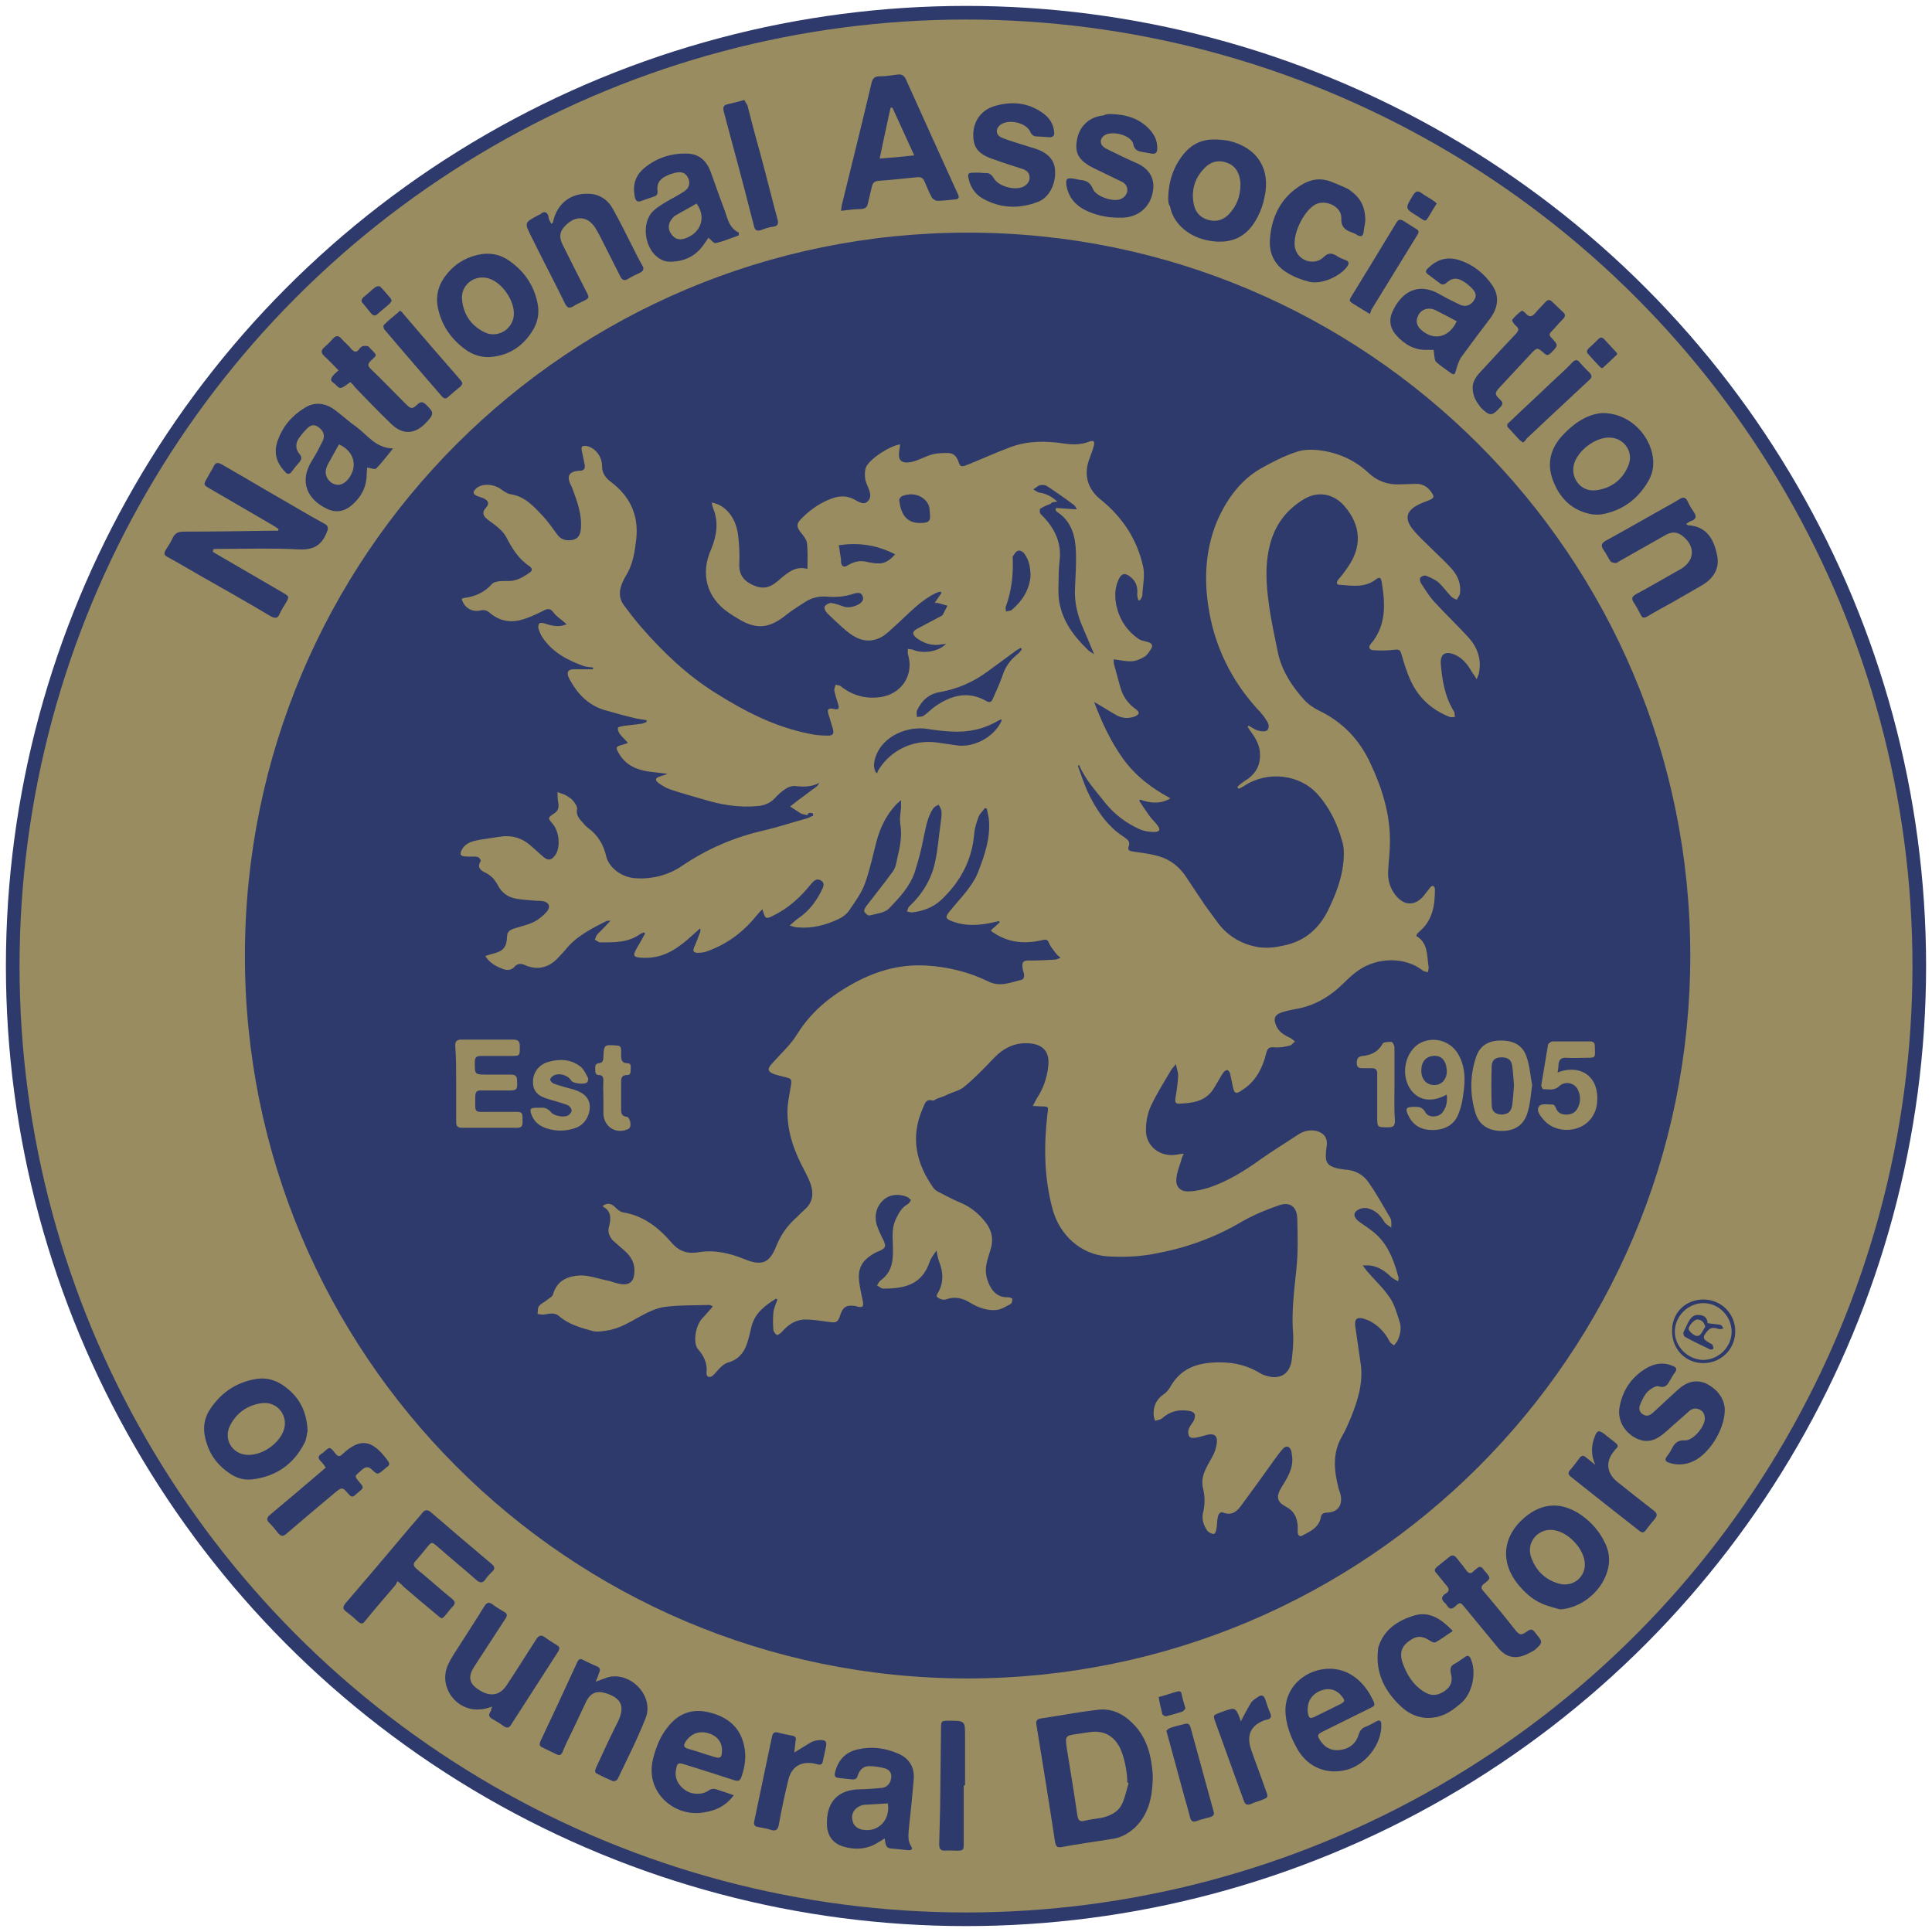 <?xml version="1.0" encoding="UTF-8"?> <svg xmlns="http://www.w3.org/2000/svg" xmlns:xlink="http://www.w3.org/1999/xlink" version="1.1" id="Layer_1" x="0px" y="0px" viewBox="0 0 425.2 425.2" style="enable-background:new 0 0 425.2 425.2;" xml:space="preserve"> <style type="text/css"> .st0{fill:#998C60;stroke:#2E3A6B;stroke-width:3;stroke-miterlimit:10;} .st1{fill:#2E3A6B;} </style> <circle class="st0" cx="212.6" cy="212.6" r="209.8"></circle> <path class="st1" d="M213,51.2c87.8,0,159,71.2,159,159.1c0,87.9-71.2,159.1-159.2,159.1C125,369.3,53.8,298,53.9,210.2 C54,122.2,125.1,51.2,213,51.2z M178.9,179c0,0.2,0,0.3,0.1,0.5c-0.6,0.2-1.1,0.6-1.7,0.7c-3,0.8-5.9,1.8-8.9,2.5 c-6.7,1.5-12.8,4.1-18.5,8c-2.9,1.9-6.3,2.8-9.8,2.6c-3.2-0.1-6.1-2.3-6.7-4.9c-0.6-2.6-1.9-4.7-4-6.2c-0.4-0.3-0.7-0.6-1-1 c-0.8-0.9-1.7-1.7-1.4-3.2c0.1-0.5-0.5-1.3-0.9-1.8c-0.4-0.5-1-0.8-1.6-1.2c-0.6-0.3-1.2-0.4-1.8-0.7c0,0.6,0,1.3,0.1,1.9 c0.2,1.1,0.3,2.1-0.8,2.8c-1.5,1-1.5,1-0.3,2.4c1.4,1.7,1.7,5.1,0.5,6.8c-0.8,1.1-1.5,1.3-2.6,0.4c-0.9-0.8-1.8-1.6-2.7-2.4 c-2.1-1.9-4.5-2.5-7.2-2c-1.3,0.2-2.7,0.4-4,0.6c-1.6,0.3-3.1,0.6-4,2.1c-0.2,0.3-0.4,0.9-0.3,1.2c0.2,0.3,0.7,0.4,1.1,0.4 c0.9,0.1,1.7-0.1,2.6,0.1c0.3,0,0.8,0.7,0.7,0.9c-0.9,1.4,0,2.1,1.1,2.6c1.2,0.6,2,1.5,2.6,2.6c0.9,1.8,2.3,2.8,4.2,3.1 c1.2,0.2,2.5,0.3,3.8,0.4c0.6,0.1,1.2,0,1.8,0.1c1.5,0.2,2,1.2,1,2.4c-0.8,0.9-1.8,1.7-2.8,2.2c-1.4,0.7-3,1-4.5,1.5 c-0.8,0.3-1.4,0.7-1.4,1.7c-0.1,2.4-0.8,3.2-3.1,3.8c-0.5,0.1-1,0.3-1.7,0.5c1,1.6,2.4,2.3,4,2.9c0.9,0.3,1.8,0.2,2.4-0.5 c0.6-0.7,1.3-0.8,2.1-0.5c3,1.4,5.6,0.7,7.8-1.8c0.4-0.4,0.8-0.9,1.2-1.3c2.4-3.1,5.8-4.8,9.2-6.5c0.2-0.1,0.4,0,0.9-0.1 c-1.1,1.2-2,2.1-2.9,3c-0.3,0.3-0.4,0.8-0.6,1.2c0.4,0.2,0.8,0.6,1.2,0.6c3.1,0,6.2,0.1,8.9-1.9c0.2-0.1,0.5-0.2,0.7-0.3 c0.1,0.1,0.2,0.2,0.3,0.2c-0.6,1.1-1.2,2.2-1.8,3.2c-1,1.7-0.9,2.1,1.2,2.2c0.1,0,0.2,0,0.4,0c3.8,0.1,6.7-1.6,9.5-4 c0.9-0.8,1.8-1.6,2.8-2.5c0,0.4,0.1,0.6,0,0.8c-0.4,1.1-0.8,2.2-1.3,3.3c-0.4,0.9-0.2,1.3,0.8,1.3c0.7,0,1.5-0.1,2.2-0.4 c4.4-1.6,7.9-4.3,10.8-7.9c0.3-0.4,0.7-0.8,1.2-1.3c0.6,2.2,0.7,2.3,2.6,1.3c3.2-1.6,5.7-3.9,7.9-6.6c0.6-0.7,1.3-1.7,2.4-1 c1.1,0.7,0.3,1.7,0,2.4c-1.2,2.4-2.8,4.4-5,5.9c-0.6,0.4-1.1,0.9-1.9,1.6c0.8,0.2,1.2,0.4,1.7,0.4c3.2,0.3,6.3-0.5,9.2-1.9 c0.8-0.4,1.6-1,2.1-1.7c1.3-1.9,2.7-3.8,3.5-5.9c1.1-3,1.8-6.3,2.6-9.4c0.8-3,2.1-5.7,4.2-8c0.3-0.3,0.6-0.6,1.2-1.1 c0,0.8,0,1.3,0,1.7c-0.1,1.1-0.3,2.2-0.2,3.3c0.5,2.7,0,5.2-0.6,7.7c-0.2,1-0.4,2.2-1,3c-1.9,2.6-3.9,5.1-5.9,7.7 c-0.2,0.3-0.5,0.9-0.4,1.1c0.2,0.4,0.8,0.9,1.1,0.9c1.5-0.4,3.5-0.6,4.4-1.6c2.2-2.3,4.5-4.7,5.6-7.9c0.8-2.5,1.5-5.1,2-7.8 c0.5-2.2,0.8-4.4,2.1-6.3c0.3-0.4,0.8-0.6,1.2-0.8c0.2,0.5,0.6,1,0.6,1.5c0.1,0.9-0.1,1.8-0.2,2.7c-0.4,2.8-0.6,5.7-1.2,8.4 c-0.8,3.8-2.8,7.1-5.7,9.8c-0.3,0.3-0.3,0.7-0.5,1.1c0.4,0.1,0.8,0.2,1.2,0.2c2.4-0.3,4.6-1.1,6.4-2.8c4.1-3.9,6.7-8.6,7.2-14.4 c0.1-1.3,0.5-2.6,1-3.9c0.3-0.7,0.9-1.2,1.4-1.9c0.1,0.1,0.3,0.1,0.4,0.2c0.1,0.7,0.3,1.4,0.4,2c0.5,4.3-0.9,8.2-2.4,12.1 c-0.6,1.5-1.6,2.9-2.6,4.2c-1.2,1.5-2.5,2.9-3.7,4.4c-0.9,1.1-0.8,1.5,0.5,2c3,1.2,6.1,1,9.2,0.3c0.4-0.1,0.8-0.2,1.3-0.3 c0,0.1,0.1,0.2,0.1,0.3c-0.6,0.6-1.3,1.2-1.9,1.7c0.1,0.2,0.1,0.3,0.2,0.3c0.1,0.1,0.2,0.2,0.4,0.3c3.3,2.2,6.9,2.5,10.7,1.6 c0.8-0.2,1.2-0.1,1.5,0.7c0.3,0.8,0.9,1.4,1.4,2.1c0.3,0.4,0.6,0.7,1.1,1.1c-0.6,0.2-0.9,0.4-1.3,0.4c-1.7,0.1-3.5,0.2-5.2,0.2 c-1.8-0.1-2.1,0.3-1.8,2c0.1,0.4,0.3,0.9,0.3,1.3c0,0.3-0.2,0.9-0.5,0.9c-2.4,0.6-4.8,1.7-7.4,0.4c-4.3-2.1-8.8-3.2-13.6-3.5 c-5.3-0.3-10.1,0.9-14.7,3.2c-5.5,2.8-10.3,6.4-13.7,11.8c-1.5,2.5-3.8,4.5-5.7,6.7c-0.9,1-0.9,1.5,0.3,2.1c0.8,0.3,1.7,0.5,2.5,0.7 c1.7,0.4,1.7,0.5,1.4,2.3c-0.3,1.8-0.7,3.6-0.7,5.4c0,4.7,1.6,9,3.9,13.2c0.5,1,1,2,1.3,3c0.6,2,0.3,3.8-1.4,5.3 c-0.8,0.7-1.5,1.5-2.3,2.2c-1.7,1.6-3,3.5-3.9,5.7c-1.5,3.9-3.2,4.6-7.1,3c-3.2-1.3-6.6-2.1-10.1-1.5c-2.4,0.4-4.2-0.2-5.8-2 c-2.9-3.4-6.3-6.1-10.9-6.8c-0.5-0.1-1.1-0.6-1.5-1c-0.9-1-2-1.2-2.9-0.3c2,1,1.9,2.7,1.4,4.6c-0.3,1.1,0.2,2.3,1.1,3.1 c0.8,0.7,1.6,1.4,2.4,2.1c1.5,1.3,2.3,2.9,2.1,4.9c-0.1,1.9-1.2,2.7-3,2.4c-1.2-0.2-2.3-0.7-3.5-0.9c-1.8-0.4-3.5-1-5.3-1 c-2.7,0.1-5.2,1-6.1,4.2c-0.1,0.5-0.9,0.8-1.3,1.2c-0.6,0.5-1.4,0.8-1.8,1.4c-0.3,0.4-0.2,1.1-0.3,1.7c0.5,0,1,0.2,1.5,0.1 c1.2-0.2,2.3-0.5,3.3,0.4c2.1,1.8,4.7,2.5,7.2,3.2c1,0.3,2.3,0.1,3.4-0.1c2.7-0.4,5-1.9,7.4-3.2c1.7-0.9,3.5-1.8,5.4-2 c3.2-0.4,6.4-0.3,9.6-0.4c0.2,0,0.3,0.1,0.8,0.3c-0.9,1-1.6,1.9-2.4,2.7c-1.5,1.7-2,5.4-0.9,6.7c1.3,1.5,2.1,3.1,1.9,5.2 c-0.1,0.9,0.6,1.2,1.3,0.7c0.6-0.5,1.1-1.2,1.6-1.7c0.5-0.5,1.1-1,1.7-1.2c2.3-0.6,3.6-2.1,4.3-4.2c0.4-1.2,0.7-2.5,1-3.8 c0.8-3,3-4.6,5.4-6.1c0,0,0.1,0.1,0.3,0.2c-0.3,0.9-0.8,1.9-0.9,2.9c-0.1,1.2-0.1,2.5,0,3.7c0,0.4,0.4,1,0.8,1.2 c0.2,0.1,0.8-0.4,1.1-0.7c1.4-1.6,3-2.7,5.2-2.7c1.6,0,3.3,0.3,4.9,0.5c1.9,0.3,2.2,0.2,2.8-1.7c0.6-1.6,1.3-2,3-1.8 c0.3,0,0.5,0.1,0.8,0.2c1.1,0.2,1.3-0.1,1.1-1.2c-0.3-1.4-0.6-2.8-0.8-4.2c-0.4-3,0.6-4.8,3.2-6.3c0.5-0.3,1-0.5,1.5-0.7 c1.1-0.6,1.2-0.9,0.7-2.1c-0.6-1.2-1.2-2.4-1.6-3.7c-0.5-2,0-3.9,1.5-5.3c1.5-1.3,3.4-1.4,5.2-0.7c0.3,0.1,0.6,0.5,0.9,0.7 c-0.2,0.3-0.4,0.7-0.7,0.9c-1.3,0.7-1.9,1.8-2.5,3c-1,1.9-0.9,3.9-0.8,5.9c0.1,3,0.1,5.9-2.7,7.9c-0.3,0.2-0.5,0.7-0.8,1.1 c0.5,0.2,0.9,0.7,1.4,0.7c4.8,0,8.5-0.9,10.2-5.9c0.3-0.9,1-1.7,1.5-2.5c0.2,0.9,0.3,1.8,0.6,2.5c0.9,2.3,1,4.5-0.2,6.7 c-0.2,0.3-0.5,0.9-0.3,1c0.3,0.3,0.7,0.5,1.2,0.6c0.3,0.1,0.7,0,1-0.1c1.8-0.6,3.5-0.2,5.1,0.8c1.8,1.1,3.8,1.8,5.8,1.6 c1.1-0.1,2.1-0.8,3.1-1.3c0.3-0.1,0.4-0.8,0.4-1.1c0-0.2-0.6-0.4-1-0.4c-1.6,0.1-2.8-0.7-3.6-1.9c-1-1.6-1.5-3.5-1.1-5.4 c0.2-1.1,0.6-2.1,0.9-3.2c0.7-2.2,0.3-4.2-1.1-6c-1.5-1.9-3.3-3.4-5.5-4.3c-1.7-0.7-3.3-1.6-4.9-2.4c-0.4-0.2-0.8-0.5-1.1-0.9 c-3.8-5.4-5.1-11.2-2.3-17.5c0.4-0.9,0.6-2.1,2.1-1.7c0.3,0.1,0.6-0.2,1-0.4c0.8-0.3,1.6-0.5,2.3-0.9c1.3-0.6,2.8-0.9,3.8-1.8 c2.3-1.9,4.4-4.1,6.4-6.2c2.1-2.2,4.5-3.4,7.4-3.3c3.2,0.1,5,1.6,4.6,5.1c-0.3,2.6-1.1,4.9-2.5,7c-0.3,0.5-0.5,1-0.9,1.7 c0.7,0,1.2,0.1,1.7,0.1c1.8,0,1.8,0,1.5,1.8c-0.8,7.1-0.7,14.1,1.2,21c1.6,5.6,6.2,9.8,12,10.2c3.3,0.2,6.7,0.1,10-0.5 c6.8-1.2,13.2-3.4,19.2-6.9c2.7-1.6,5.6-2.8,8.5-3.8c2.4-0.9,4,0.2,4.1,2.8c0.1,3.8,0.2,7.6-0.2,11.3c-0.5,4.8-1.1,9.5-0.7,14.3 c0.1,1.8-0.1,3.7-0.3,5.5c-0.4,3.3-2.7,4.6-5.9,3.5c-0.4-0.1-0.7-0.3-1.1-0.5c-3.3-2-6.8-2.6-10.7-2.3c-3.9,0.3-6.9,1.7-8.9,5.1 c-0.4,0.7-0.9,1.4-1.5,1.8c-1.7,1.1-2.4,2.7-2.3,4.6c0,0.4,0.2,0.9,0.3,1.3c0.4-0.1,0.9-0.2,1.3-0.4c0.3-0.1,0.5-0.4,0.8-0.6 c1.6-1.2,3.4-1.5,5.3-1.2c1.4,0.2,1.7,0.9,1.1,2.2c-0.4,0.7-0.9,1.2-1.1,1.9c-0.2,0.5-0.1,1.2,0.2,1.6c0.2,0.3,0.9,0.3,1.4,0.2 c0.8-0.1,1.6-0.4,2.4-0.6c1.5-0.4,2.4,0.1,2.2,1.7c-0.1,1.1-0.5,2.3-1.1,3.3c-1.2,2.2-2.6,4.2-1.9,6.9c0.4,1.7,0.4,3.4,0,5.1 c-0.4,1.5,0.1,3,1,4.2c0.3,0.3,0.9,0.6,1.3,0.6c0.3,0,0.6-0.7,0.6-1.1c0.2-0.8,0.1-1.7,0.3-2.5c0.1-0.6,0.4-1.4,1.2-1.1 c1.9,0.7,3-0.2,4-1.6c2.2-3,4.4-6,6.6-9.1c0.8-1.1,1.6-2.3,2.5-3.3c0.8-0.9,1.6-0.6,1.9,0.5c0.1,0.4,0.1,0.9,0.2,1.3 c0.2,2.6-1.1,4.6-2.4,6.7c-1.2,2-1,3.1,1,4.2c1.8,0.9,2.5,2.4,2.6,4.3c0,0.5,0,0.9,0,1.4c0.1,0.7,0.5,1,1.1,0.6c1.8-0.9,3.6-1.8,4-4 c0.1-0.7,0.6-1,1.4-1c2.2-0.1,3.3-1.4,3-3.6c-0.1-0.6-0.3-1.1-0.5-1.7c-1-3.9-1.4-7.7,0.7-11.4c0.8-1.3,1.4-2.8,2-4.2 c1.5-3.7,2.7-7.5,2.2-11.6c-0.4-2.8-0.8-5.5-1.2-8.3c-0.3-1.8,0.3-2.4,2.1-1.8c0.3,0.1,0.7,0.3,1,0.4c1.9,1,3.4,2.5,4.4,4.5 c0.2,0.4,0.6,0.6,1,0.9c0.3-0.4,0.6-0.7,0.8-1.1c0.6-1.3,0.9-2.7,0.4-4.2c-0.6-1.8-1.1-3.8-2.2-5.3c-1.4-2.1-3.3-3.8-4.9-5.7 c-0.3-0.3-0.5-0.7-1-1.3c0.7,0,1.1,0,1.5,0c1.8,0.2,3.3,1.1,4.6,2.4c0.4,0.4,1,0.7,1.7,1.1c0.1-0.5,0.1-0.7,0.1-0.8 c-1.1-4.1-2.5-7.9-6.1-10.5c-0.9-0.7-1.9-1.3-2.8-2c-1.1-0.9-1.1-1.9,0.1-2.5c0.5-0.3,1.3-0.4,1.9-0.3c1.7,0.4,2.8,1.4,3.7,2.9 c0.3,0.6,1,0.9,1.6,1.4c0-0.7,0.1-1.5-0.2-2.1c-1.6-2.7-3.1-5.5-4.9-8c-1.2-1.7-3-2.6-5.2-2.7c-0.7-0.1-1.4-0.2-2.1-0.4 c-1.6-0.5-2.1-1.3-2-2.9c0-0.7,0.1-1.3,0.2-2c0.2-1.7-0.7-2.8-2.3-3.2c-1.4-0.3-2.8,0-4,0.8c-2.7,1.8-5.5,3.5-8.2,5.4 c-3.6,2.6-7.3,4.9-11.5,6.3c-1.4,0.4-2.9,0.8-4.4,0.8c-1.8,0.1-2.9-1-2.7-2.8c0.1-1.3,0.6-2.6,1-3.8c0.1-0.5,0.3-1,0.6-1.7 c-0.7,0.1-1,0.1-1.4,0.2c-3.7,0.7-7-1.8-6.9-5.5c0-1.8,0.4-3.7,1.1-5.2c1.3-2.8,3-5.4,4.5-8c0.2-0.3,0.5-0.6,1-1.2 c0.2,1.1,0.5,1.8,0.5,2.5c-0.1,1.6-0.3,3.3-0.6,4.9c-0.1,0.7-0.1,1.3,0.7,1.3c2.8-0.1,5.7-0.4,7.5-3c0.8-1.2,1.5-2.6,2.3-3.8 c0.2-0.3,0.6-0.6,0.9-0.6c0.2,0,0.5,0.4,0.6,0.7c0.2,0.9,0.4,1.8,0.6,2.8c0.3,1.7,0.7,1.9,2.1,0.9c3-1.9,4.5-4.9,5.3-8.2 c0.3-1.1,0.7-1.3,1.8-1.2c1.1,0.1,2.3-0.1,3.4-0.4c0.4-0.1,0.7-0.6,1.1-0.9c-0.4-0.3-0.7-0.6-1.1-0.8c-1.3-0.6-2.5-1.3-3.1-2.8 c-0.6-1.5-0.2-2.3,1.3-2.8c0.9-0.3,1.9-0.5,2.9-0.7c4.4-0.7,7.9-2.9,11-6c0.9-0.9,1.8-1.7,2.9-2.5c4.3-3,10.3-3,14.1-0.1 c0.3,0.3,0.8,0.3,1.2,0.5c0.1-0.4,0.3-0.9,0.2-1.3c-0.4-2.5-0.1-5.2-2.7-6.7c0.1-0.2,0.1-0.3,0.1-0.4c0.2-0.2,0.3-0.3,0.5-0.5 c3-2.5,3.5-5.8,3.5-9.4c0-0.3-0.2-0.7-0.4-0.7c-0.2-0.1-0.6,0.2-0.7,0.4c-0.5,0.6-0.9,1.2-1.4,1.8c-1.9,2.2-4.2,2.2-6.1-0.1 c-1.3-1.6-1.8-3.4-1.7-5.4c0.1-2.1,0.4-4.2,0.4-6.2c0.1-6.2-1.7-12-4.3-17.5c-2.4-5.2-6.1-9.1-11.3-11.6c-1.2-0.6-2.4-1.4-3.3-2.4 c-2.6-2.9-4.8-6.2-5.7-10.1c-0.7-3.5-1.5-7-2-10.6c-0.7-4.9-1-9.7,0.5-14.5c1.3-4,3.7-6.8,7.1-8.9c3.1-1.9,6.6-1.3,9,1.5 c3.7,4.3,3.9,9,0.6,13.6c-0.6,0.9-1.3,1.8-2,2.6c-0.4,0.5-0.4,1.1,0.3,1.1c2.7,0.2,5.5,0.7,7.9-1.1c0.9-0.7,1.2-0.6,1.4,0.6 c0.8,4.8,1,9.5-2.4,13.5c-0.6,0.7-0.4,1.3,0.5,1.4c1.6,0.1,3.1,0.1,4.7-0.1c0.9-0.1,1.3,0,1.5,0.9c0.6,2,1.2,4.1,2.1,6 c1.8,3.8,4.7,6.4,8.6,7.9c0.3,0.1,0.7,0,1.1,0c-0.1-0.4,0-0.9-0.2-1.2c-2-3.2-2.6-6.8-2.9-10.4c-0.2-2.3,1-3,3.1-2.1 c1.8,0.8,2.9,2.3,3.8,3.9c0.3,0.4,0.6,0.8,1,1.5c0.2-0.7,0.5-1.1,0.5-1.5c0.6-3-0.4-5.6-2.4-7.8c-2.4-2.6-5-5.1-7.4-7.7 c-1.2-1.3-2.1-2.8-3-4.2c-0.2-0.3-0.3-1-0.1-1.2c0.3-0.3,0.9-0.5,1.2-0.4c1,0.4,2,0.8,2.8,1.5c1,0.9,1.8,2.1,2.8,3.1 c0.3,0.3,0.8,0.5,1.2,0.7c0.2-0.4,0.6-0.9,0.7-1.3c0.3-2.1-0.4-3.9-1.8-5.5c-1.4-1.6-3-3-4.5-4.5c-1.5-1.5-3.1-2.9-4.3-4.5 c-1.6-2.2-1.1-3.8,1.4-5.1c0.8-0.4,1.6-0.7,2.4-1c1.2-0.5,1.2-0.8,0.5-1.8c-0.9-1.3-2.1-1.9-3.6-1.8c-1.1,0-2.3,0.1-3.4,0.1 c-2.6,0.1-4.9-0.7-6.9-2.6c-3-2.8-6.7-4.4-10.7-4.9c-1.7-0.2-3.6-0.2-5.2,0.4c-2.7,0.9-5.2,2.2-7.7,3.6c-4.2,2.4-7.1,6.2-9.2,10.6 c-3,6.5-3.4,13.4-2.3,20.2c1.3,8.2,4.9,15.7,10.6,22c0.6,0.6,1.2,1.3,1.7,2c0.5,0.8,1.3,1.6,0.7,2.7c-0.4,0.6-2.1,0.4-3.2-0.3 c-0.3-0.2-0.7-0.4-1-0.6c-0.1,0.1-0.2,0.2-0.2,0.3c0.2,0.3,0.4,0.6,0.6,0.9c1.1,1.5,2.1,3.1,2.1,5.1c0.1,2.7-1.2,4.6-3.4,5.9 c-0.6,0.4-1.1,0.8-1.6,1.3c0.1,0.1,0.2,0.3,0.3,0.4c0.4-0.2,0.9-0.4,1.3-0.7c5.3-3.4,12.1-2.3,15.8,1.6c2.8,3,4.6,6.7,5.7,10.7 c0.4,1.3,0.4,2.7,0.3,4c-0.3,4.1-1.8,7.9-3.6,11.5c-2.1,4-5.2,6.5-9.6,7.4c-1.7,0.4-3.5,0.6-5.2,0.4c-3.7-0.5-6.9-2.3-9.2-5.3 c-1-1.4-2-2.7-3-4.1c-1.5-2.2-2.9-4.4-4.4-6.6c-1.4-1.9-3.2-3.3-5.5-4c-1.9-0.6-3.9-0.8-5.9-1.1c-0.7-0.1-1.2-0.3-0.9-1.1 c0.4-1-0.2-1.5-0.9-2c-0.9-0.6-1.9-1.3-2.7-2.1c-2.4-2.3-4.1-5.1-5.5-8.1c-0.8-1.8-1.4-3.7-2.1-5.6c0.1,0,0.2-0.1,0.3-0.1 c1.4,3.3,3.8,5.8,5.9,8.5c2,2.4,4.4,4.2,7.2,5.5c1,0.5,2.3,0.7,3.4,0.7c1.2,0,1.5-0.5,0.7-1.5c-0.5-0.7-1.2-1.3-1.7-2 c-0.8-1.1-1.6-2.3-2.3-3.4c0.1-0.1,0.2-0.2,0.3-0.2c2.2,0.8,4.4,1,6.6-0.3c-4.1-2.2-7.7-4.9-10.5-8.8c-2.7-3.8-4.6-7.9-6.3-12.4 c1.8,1,3.3,2,4.9,2.9c1.3,0.7,2.6,0.8,4,0.3c0.3-0.1,0.8-0.4,0.9-0.7c0.1-0.2-0.3-0.7-0.6-0.9c-1.7-1.2-2.8-2.7-3.4-4.7 c-0.5-1.7-0.9-3.4-1.4-5.1c-0.1-0.4-0.1-0.7-0.1-1.2c3.8,0.6,4.4,0.7,6.5-0.4c0.8-0.4,1.3-1.2,1.8-2c0.4-0.7,0-1.2-0.8-1.4 c-0.6-0.2-1.4-0.3-1.9-0.6c-2.8-1.9-4.5-4.6-5.1-7.9c-0.3-1.8-0.2-3.6,0.6-5.3c0.6-1.3,1.4-1.5,2.5-0.6c1.2,0.9,1.7,2.1,1.6,3.6 c-0.1,0.5,0.1,1.1,0.2,1.6c0.1,0,0.3,0,0.4,0c0.2-0.4,0.5-0.7,0.5-1.1c0.1-2.1,0.6-4.2,0.2-6.2c-1.3-6-4.5-10.9-9.3-14.8 c-2.8-2.2-3.8-5.2-2.7-8.6c0.4-1.1,0.8-2.1,1.1-3.2c0.3-1,0-1.4-1-1c-1.8,0.7-3.7,0.7-5.6,0.4c-4-0.6-7.9-0.6-11.7,0.8 c-3.2,1.2-6.3,2.6-9.5,3.9c-1.3,0.5-1.6,0.5-2-0.8c-0.4-1.1-1.1-1.8-2.3-1.8c-1.1,0-2.3,0-3.4,0.3c-1.5,0.4-2.8,1.2-4.3,1.6 c-0.7,0.2-1.7,0.3-2.3,0c-0.9-0.4-0.8-1.5-0.7-2.4c0.1-0.4,0.1-0.9,0.2-1.4c-2.3,0.3-6.7,3.2-7.5,5c-0.3,0.7-0.3,1.7-0.2,2.5 c0.1,0.9,0.6,1.7,0.9,2.6c0.3,0.9,0.4,1.8-0.4,2.5c-0.8,0.7-1.6,0.2-2.4-0.2c-1.7-1.1-3.5-1.2-5.4-0.5c-2.5,0.9-4.7,2.4-6.6,4.3 c-1.3,1.3-1.3,1.9-0.1,3.4c0.5,0.6,1.1,1.4,1.2,2.1c0.2,1.9,0.1,3.7,0.1,5.7c-2.6-0.7-4.3,0.8-6.1,2.3c-0.2,0.2-0.4,0.4-0.6,0.5 c-1.6,1.4-3.3,1.7-5.2,0.8c-2.1-0.9-3.2-2.3-3.1-4.7c0.1-1.9,0-3.9-0.2-5.8c-0.2-2.1-0.8-4-2.2-5.6c-0.9-1-2-1.8-3.7-2.1 c0.2,0.6,0.2,1,0.4,1.4c1.2,3,0.7,6-0.5,8.9c-2.4,5.3-1,10.6,3.8,13.9c0.7,0.5,1.5,1,2.2,1.4c3.9,2.4,6.8,2.1,10.3-0.7 c1.5-1.2,3.1-2.2,4.7-3.2c1.3-0.8,2.9-1.1,4.4-1c2.1,0.2,4.2,0,6.2-0.7c0.7-0.2,1.4-0.2,1.7,0.5c0.4,0.8,0,1.4-0.8,1.9 c-1.2,0.6-2.4,0.9-3.6,0.4c-0.8-0.3-1.7-0.6-2.5-0.7c-0.5,0-1.2,0.4-1.4,0.8c-0.2,0.3,0.2,1.1,0.5,1.4c1.1,1.1,2.2,2.1,3.3,3.1 c2.4,2.2,5,3.9,8.3,2.4c1.5-0.7,2.7-2.1,4-3.2c2.6-2.4,5-5,8.2-6.6c0.4-0.2,0.8-0.3,1.2-0.4c0.1,0.1,0.1,0.2,0.2,0.3 c-0.5,0.7-0.9,1.3-1.5,2.2c0.4,0,0.5,0,0.7,0c0.7,0.2,1.4,0.4,2.1,0.6c-0.3,0.7-0.7,1.3-1,2c-0.1,0.1-0.2,0.2-0.4,0.3 c-1.7,0.9-3.4,1.8-5.1,2.7c-1.2,0.6-1.4,1.2-0.3,2.1c1.5,1.1,3.1,1.7,5,1.5c0.4-0.1,0.9-0.1,1.5-0.2c-1.6,1.7-4.9,2.2-7,1.4 c-0.4-0.2-0.9-0.2-1.4-0.3c0,0.5-0.1,1,0.1,1.5c1.2,4.3-1.5,8.4-6,9.1c-3.3,0.5-6.3-0.3-8.9-2.4c-0.3-0.2-0.7-0.2-1.1-0.3 c-0.1,0.4-0.3,0.8-0.3,1.2c0.2,1,0.5,1.9,0.8,2.9c0.4,1.2,0.2,1.5-1,1.2c-1.1-0.2-1.4,0.1-1.1,1.1c0.3,1.1,0.7,2.2,1,3.3 c0.3,1.1,0,1.5-1.1,1.5c-1.3,0-2.7-0.1-4-0.4c-7.7-1.5-14.4-5-20.9-9.1c-6.2-3.9-11.4-8.9-16.2-14.4c-1.3-1.5-2.6-3.2-3.8-4.8 c-1.1-1.5-1.1-3.1-0.4-4.8c0.2-0.5,0.5-1.1,0.8-1.6c1.4-2.2,1.9-4.7,2.2-7.2c0.9-5.6-0.9-10.1-5.4-13.5c-1.2-0.9-2-1.9-2-3.5 c0-2.1-1.4-3.9-3.2-4.4c-0.4-0.1-1-0.1-1.2,0.1c-0.2,0.2-0.1,0.8,0,1.2c0.2,1,0.4,1.9,0.6,2.9c0.1,0.8-0.3,1.2-1.1,1.2 c-2.4,0.1-3,1.2-1.9,3.3c0.1,0.1,0.1,0.3,0.2,0.4c1.1,3,2.3,6.1,1.9,9.4c-0.2,1.4-0.9,2.1-2.3,2.2c-1.2,0.1-2.2-0.3-2.9-1.3 c-1-1.4-2-2.8-3.1-4c-2-2.1-3.9-4.3-7-4.8c-0.8-0.1-1.5-0.6-2.2-1.1c-1.6-1.2-4.2-1.4-5.5-0.2c-0.8,0.7-0.8,1.3,0.3,1.7 c0.5,0.2,1,0.3,1.4,0.5c1.1,0.6,1.2,1.2,0.4,2.1c-0.7,0.7-0.7,1.5,0,2.2c0.8,0.7,1.8,1.3,2.6,2c0.7,0.6,1.5,1.4,1.9,2.2 c1.3,2.5,2.7,4.8,5.1,6.4c0.7,0.5,0.7,1,0.1,1.4c-1,0.7-2.1,1.4-3.3,1.7c-1,0.3-2.2,0.1-3.3,0.2c-0.6,0.1-1.4,0.2-1.8,0.7 c-1.6,1.8-3.7,2.7-6,3c-0.2,0-0.4,0.1-0.6,0.2c0.5,1.9,2.2,2.9,3.9,2.6c0.8-0.2,1.5-0.2,2.2,0.4c1.9,1.7,4.3,2.3,6.7,1.7 c1.7-0.4,3.4-1.2,5-2c1.1-0.6,1.7-0.7,2.5,0.4c0.5,0.7,1.3,1.2,2,1.8c0.2,0.2,0.5,0.4,0.8,0.7c-1.5,0.6-2.8,0.5-4.9-0.2 c-0.3-0.1-0.9-0.2-1.1,0c-0.2,0.2-0.3,0.8-0.2,1.1c0.2,0.7,0.5,1.4,0.9,2c2.2,3.3,5.5,5,9.1,6.3c0.6,0.2,1.3,0.2,2,0.3 c0,0.1,0,0.3,0,0.4c-1.4,0-2.8,0-4.2,0c-1.3,0-1.6,0.6-1.2,1.7c0.1,0.2,0.2,0.4,0.3,0.6c1.7,3.1,4,5.5,7.4,6.6 c2.1,0.6,4.2,1.2,6.3,1.7c1,0.3,2.1,0.4,3.2,0.6c0,0.1,0,0.2,0,0.4c-0.4,0.1-0.8,0.4-1.3,0.4c-1.3,0.2-2.7,0.3-4,0.5 c-0.4,0.1-1,0.2-1,0.4c-0.1,0.3,0.1,0.8,0.3,1.2c0.5,0.7,1.2,1.3,1.9,2.1c-0.5,0.2-0.8,0.3-1.2,0.4c-1.5,0.4-1.6,0.6-0.8,1.9 c1.4,2.5,3.8,3.6,6.5,4c1.4,0.2,2.8,0.3,4.2,0.5c-0.6,0.3-1.2,0.4-1.7,0.6c-1,0.3-1.1,0.8-0.3,1.4c0.8,0.6,1.8,1.2,2.8,1.5 c2.3,0.8,4.7,1.4,7,2.1c3.9,1.2,7.9,1.9,12,1.5c1.5-0.1,2.7-0.6,3.8-1.7c0.7-0.8,1.5-1.5,2.4-2.1c0.6-0.4,1.5-0.7,2.2-0.6 c1.8,0.2,3.5,0.2,5.2-0.7c-0.2,0.4-0.4,0.7-0.7,0.9c-1.3,0.9-2.5,1.9-3.8,2.8c-0.6,0.5-1.3,1-1.9,1.5c0.8,0.5,1.5,1,2.3,1.5 c0.4,0.2,1,0.3,1.5,0.4C177.9,178.7,178.4,178.9,178.9,179z M100.4,238.5c0,2.8,0,5.6,0,8.4c0,0.8,0.2,1.3,1.2,1.3 c4.1,0,8.2,0,12.3,0c0.8,0,1.1-0.4,1.1-1.1c0-0.4,0-0.8,0-1.2c0-0.9-0.3-1.2-1.2-1.2c-2,0-3.9,0-5.9,0c-3.7,0-3.3,0.5-3.3-3.4 c0-1.1,0.5-1.4,1.4-1.3c1.9,0,3.8,0,5.7,0c2.1,0,2.2-0.1,2.1-2.2c0-1-0.4-1.3-1.4-1.3c-1.7,0-3.4,0-5.1,0c-2.9,0-2.8,0-2.8-2.8 c0-1,0.4-1.3,1.3-1.3c2.2,0,4.3,0,6.5,0c2.2,0,2.1,0,2.1-2.2c0-1-0.4-1.4-1.4-1.4c-3.8,0-7.6,0-11.4,0c-1.1,0-1.5,0.4-1.4,1.5 C100.4,233,100.4,235.7,100.4,238.5z M337.2,238.8c-0.4-2-0.5-4.1-1.2-6.1c-0.8-2.6-2.8-3.7-5.7-3.7c-2.8,0-4.7,1.2-5.5,3.8 c-1.3,4-1.3,8.1-0.1,12.1c0.8,2.7,2.9,4,5.8,4c2.9,0,4.9-1.3,5.7-4.1C336.8,242.9,336.9,240.9,337.2,238.8z M318.4,240.9 c0.2,1.6-0.1,2.9-1,4c-0.9,1.1-3.1,1.1-3.7-0.1c-0.6-1.2-1.5-1.2-2.5-1.2c-1.8,0-2,0.4-1.2,2c1.1,2.2,2.9,3.1,5.3,3.1 c2.6,0,4.8-1.1,5.7-3.6c0.7-1.7,1-3.6,1.2-5.5c0.3-2.7,0.1-5.4-1.4-7.8c-1.8-2.9-5.6-3.8-8.5-2.1c-3,1.9-4,6.5-2.1,9.7 C311.9,242.2,315,242.8,318.4,240.9z M342.8,236c0.1-0.6,0.2-1.2,0.2-1.7c0.1-1.1,0.6-1.6,1.8-1.5c1.4,0.1,2.8,0,4.3,0 c2,0,2,0,1.9-2c0-0.2,0-0.3,0-0.5c0-0.8-0.3-1.1-1.1-1.1c-2.7,0-5.4,0-8.2,0c-0.3,0-0.9,0.4-1,0.7c-0.5,3-1,6-1.5,9 c0,0.2,0.3,0.8,0.4,0.8c1.2,0,2.4,0.4,3.5-0.6c1.3-1.3,3.5-0.8,4.2,0.8c0.6,1.3,0.6,2.7-0.1,4c-0.5,1-1.4,1.4-2.5,1.4 c-1.1,0-1.9-0.4-2.3-1.5c-0.1-0.3-0.4-0.7-0.6-0.7c-1,0-2.5-0.3-3,0.3c-0.8,0.9,0.1,2.1,0.8,2.9c1.7,2.1,4.7,2.9,7.5,2 c2.5-0.8,4.2-3,4.4-5.7c0.5-5.4-3.3-8.4-8.4-6.7C343.1,236,343,236,342.8,236z M118.9,243.8c-0.4,0-0.7,0-0.9,0 c-1.3,0-1.5,0.3-1,1.6c0.6,1.5,1.7,2.4,3.2,2.9c2.1,0.7,4.2,0.7,6.3,0c2-0.6,3.3-2.6,3.3-4.7c0-1.8-1.2-3.1-3.5-3.8 c-1.5-0.4-3-0.8-4.4-1.3c-0.3-0.1-0.7-0.5-0.8-0.8c-0.1-0.3,0.3-0.7,0.6-0.9c1.2-0.8,3.3-0.2,4,1c0.4,0.7,3.2,1,3.6,0.3 c0.1-0.2,0.2-0.7,0.1-0.9c-0.5-0.9-0.9-1.9-1.7-2.5c-2.1-1.6-4.5-1.7-7-1c-2.1,0.6-3.4,2.3-3.4,4.4c0,2,1,3.1,3.4,3.8 c1.4,0.4,2.8,0.8,4.2,1.3c0.4,0.2,0.9,0.7,0.9,1.2c0,0.4-0.4,0.9-0.8,1.1c-0.9,0.5-3.2,0.1-3.8-0.8 C120.5,243.9,119.7,243.7,118.9,243.8z M132.8,241.7C132.8,241.7,132.8,241.7,132.8,241.7c0,1.1,0,2.3,0,3.4 c0.1,2.8,2.6,4.5,5.2,3.5c0.9-0.3,0.8-1.1,0.7-1.7c-0.1-0.4-0.4-1.1-0.7-1.1c-1.2-0.1-1.3-0.8-1.3-1.7c0-2,0-3.9,0-5.9 c0-0.9,0.1-1.6,1.3-1.6c0.8,0,0.8-0.6,0.8-1.2c0-0.6,0.2-1.4-0.7-1.4c-1.2,0-1.4-0.7-1.4-1.7c0-0.4,0-0.8,0-1.2c0-0.7-0.3-1-1-1 c-2.7-0.2-2.8-0.2-2.9,2.5c0,0.7-0.1,1.3-1,1.4c-0.9,0.1-0.8,0.8-0.8,1.3c0,0.6,0,1.3,0.8,1.3c0.9,0,1,0.6,1,1.3 C132.7,239.2,132.8,240.4,132.8,241.7z M306.9,238.8c0-2.8,0-5.5,0-8.3c0-0.4-0.4-1.1-0.6-1.2c-0.7,0-1.8,0-2,0.4 c-1,1.8-2.5,2.5-4.4,2.7c-1.1,0.1-1.3,0.7-1.3,1.6c0,1,0.6,1.1,1.4,1.1c0.6,0,1.1,0,1.7,0c1.1-0.1,1.5,0.4,1.4,1.5c0,3,0,6.1,0,9.1 c0,2.5,0,2.4,2.5,2.4c1.1,0,1.4-0.4,1.4-1.5C306.8,244.1,306.9,241.5,306.9,238.8z"></path> <path class="st1" d="M46.8,121.4c0.4,0.3,0.8,0.5,1.3,0.8c4.7,2.7,9.4,5.5,14.1,8.2c1.5,0.9,1.5,0.9,0.7,2.3c-0.5,0.8-1,1.6-1.4,2.5 c-0.4,0.9-0.9,0.9-1.8,0.5c-5.2-3.1-10.5-6.1-15.8-9.1c-2.3-1.3-4.6-2.7-7-4c-0.8-0.4-0.9-0.8-0.4-1.6c0.5-0.8,1.1-1.7,1.5-2.6 c0.5-1.1,1.3-1.4,2.4-1.4c6.5,0,13-0.1,19.5-0.2c0.4,0,0.9,0,1.3,0c0-0.1,0.1-0.2,0.1-0.4c-0.4-0.2-0.7-0.5-1.1-0.7 c-4.6-2.7-9.3-5.4-13.9-8.1c-1.6-0.9-1.6-0.9-0.6-2.6c0.4-0.8,0.9-1.5,1.3-2.3c0.4-0.9,0.9-1,1.8-0.5c3.8,2.2,7.6,4.4,11.5,6.7 c3.7,2.1,7.3,4.3,11,6.3c1,0.5,1,1,0.6,2c-1.2,3-3.1,3.9-6.4,3.7c-5.7-0.3-11.4-0.1-17.2-0.1c-0.5,0-0.9,0-1.4,0.1 C46.9,121.2,46.9,121.3,46.8,121.4z"></path> <path class="st1" d="M253.7,391.5c-0.1,4-0.9,7.8-3.9,10.7c-1.4,1.3-3,2.2-4.9,2.5c-3.7,0.6-7.5,1.1-11.2,1.8 c-1,0.2-1.3-0.1-1.5-1.1c-1.3-8.6-2.7-17.2-4.1-25.8c-0.2-0.9,0.2-1.3,1-1.4c4.1-0.6,8.2-1.4,12.4-1.9c3-0.4,5.6,0.8,7.7,2.9 c3.2,3.1,4.2,7.1,4.5,11.4C253.7,390.8,253.7,391.1,253.7,391.5z M248.4,392.4c-0.1,0-0.2-0.1-0.3-0.1c0-2.5-0.7-5.7-1.6-7.6 c-1.4-2.7-3.5-3.9-6.6-3.5c-0.9,0.1-1.8,0.3-2.7,0.4c-2.8,0.4-2.8,0.4-2.4,3.3c0.8,4.9,1.6,9.7,2.3,14.6c0.2,1.2,0.6,1.5,1.7,1.2 c1.2-0.3,2.3-0.4,3.5-0.6c1.9-0.4,3.7-1.2,4.6-3C247.6,395.7,247.9,394,248.4,392.4z"></path> <path class="st1" d="M185.1,46.4c0.1-0.6,0.1-1,0.2-1.4c2.2-8.9,4.4-17.8,6.5-26.7c0.2-1,0.7-1.5,1.7-1.5c1.4,0,2.7-0.2,4.1-0.4 c0.8-0.1,1.3,0.2,1.7,0.9c3.8,8.5,7.7,17,11.5,25.4c0.4,0.8,0.2,1.2-0.7,1.2c-1.3,0.1-2.5,0.3-3.8,0.3c-0.4,0-1-0.4-1.2-0.7 c-0.6-1.1-1.1-2.3-1.6-3.5c-0.3-0.8-0.8-1.1-1.7-1c-2.8,0.3-5.7,0.6-8.5,0.8c-0.8,0.1-1.2,0.4-1.4,1.2c-0.3,1.3-0.6,2.5-0.9,3.8 c-0.2,0.8-0.5,1.1-1.4,1.2C188.2,46,186.8,46.2,185.1,46.4z M201.2,34.2c-1.7-3.7-3.2-7.1-4.8-10.5c-0.1,0-0.3,0-0.4,0 c-0.8,3.6-1.6,7.3-2.4,11.2C196.2,34.7,198.5,34.5,201.2,34.2z"></path> <path class="st1" d="M87.5,348c-0.2,0.3-0.3,0.7-0.6,1c-2.2,2.6-4.4,5.1-6.5,7.7c-0.5,0.7-0.9,0.8-1.6,0.2c-0.8-0.8-1.7-1.5-2.6-2.2 c-0.8-0.6-0.8-1-0.2-1.8c4.4-5.1,8.7-10.2,13-15.3c1.3-1.6,2.7-3.1,4-4.7c0.5-0.6,1-0.7,1.7-0.2c4.5,3.9,9,7.7,13.5,11.5 c0.7,0.6,0.8,1.1,0.1,1.7c-0.5,0.5-1,1-1.4,1.6c-0.6,0.9-1.2,1-2.1,0.2c-2.8-2.5-5.8-4.9-8.6-7.4c-1.2-1-1.2-1-2.2,0.2 c-0.8,1-1.6,2-2.5,3c-0.7,0.7-0.5,1.2,0.2,1.8c2.6,2.1,5.1,4.4,7.7,6.5c0.8,0.6,0.9,1.1,0.2,1.8c-0.4,0.4-0.7,0.8-1.1,1.3 c-1.4,1.7-1.1,1.5-2.7,0.2c-2.4-2-4.8-4-7.1-6C88.4,348.7,88.1,348.5,87.5,348z"></path> <path class="st1" d="M86.5,98.7c-1.4,1.7-2.4,3.1-3.7,4.4c-0.3,0.3-1.2-0.1-2-0.2c0,0.4-0.1,0.9-0.1,1.4c0,2.9-1.2,5.1-3.3,6.9 c-1.6,1.4-3.5,1.7-5.4,0.8c-4.1-1.9-6.4-5.8-3.3-10.7c0.9-1.4,1.6-2.8,2.3-4.2c0.6-1.2,0.2-2.3-0.9-3.1c-1.1-0.8-2-0.3-2.7,0.5 c-0.6,0.6-1.1,1.2-1.6,1.9c-0.8,1.2-0.8,2.4,0.1,3.5c0.6,0.7,0.5,1.2,0,1.8c-0.6,0.7-1.2,1.4-1.7,2.1c-0.5,0.7-1,0.6-1.5,0 c-1.9-2-2.5-4.2-1.6-6.8c1.1-3.1,3.1-5.5,5.9-7.2c2.3-1.5,4.7-1.1,6.8,0.5c1.6,1.2,3.1,2.6,4.7,3.7C80.9,95.8,82.7,98.6,86.5,98.7z M74.6,97.8c-0.8,1.5-1.7,3-2.5,4.5c-0.1,0.2-0.2,0.5-0.3,0.8c-0.4,1.3,0.2,2.6,1.4,3.3c1.2,0.6,2.3,0.3,3.3-0.8 C78.9,102.8,78,99.3,74.6,97.8z"></path> <path class="st1" d="M315.5,77c-0.3,0-0.9,0-1.4,0c-2.8,0.1-5-1.2-6.8-3.2c-1.4-1.6-1.7-3.4-0.8-5.3c1.7-3.7,5.2-6.8,10.6-3.6 c1.4,0.8,2.8,1.5,4.3,2.2c1.2,0.5,2.3,0.1,3-1c0.6-0.9,0.5-1.7-0.5-2.7c-0.6-0.6-1.2-1.1-1.9-1.5c-1.3-0.8-2.4-0.8-3.6,0.3 c-0.7,0.6-1.1,0.5-1.7,0c-0.8-0.6-1.6-1.2-2.4-1.8c-0.6-0.4-0.6-0.8-0.1-1.3c1.9-1.9,4.1-2.7,6.8-1.9c3.2,1,5.7,3,7.5,5.7 c1.5,2.3,1.2,4.7-0.4,7c-2.2,2.9-4.4,5.8-6.5,8.7c-0.6,0.9-0.9,2-1.2,3c-0.2,0.8-0.4,1-1.1,0.5c-1.1-0.8-2.3-1.6-3.3-2.5 C315.6,78.9,315.7,77.9,315.5,77z M320.6,70.7c-1.5-0.8-3-1.6-4.4-2.3c-0.3-0.2-0.7-0.3-1-0.4c-1.3-0.3-2.6,0.3-3.1,1.5 c-0.6,1.2-0.3,2.3,0.8,3.2C315.7,75.1,319,74.2,320.6,70.7z"></path> <path class="st1" d="M343.3,354.2c-1.3-0.4-2.7-0.7-4-1.3c-2.1-0.9-3.8-2.5-5.2-4.2c-4-4.9-3.4-10.6,1.4-14.7 c4-3.4,8.3-3.5,12.6-0.5c2.2,1.6,3.9,3.5,5.1,6c1.2,2.4,1.2,4.9,0.2,7.3C351.7,351,347.4,354,343.3,354.2z M348.8,344.3 c0-3.4-3.9-7.5-7.4-7.6c-3.1-0.1-5.4,2.8-4.5,5.8c1,3,3,5.1,6.1,6C346,349.4,348.8,347.3,348.8,344.3z"></path> <path class="st1" d="M352.7,90.9c5.3,0,9.7,3.9,10.9,8.8c0.5,2.2,0.3,4.3-0.9,6.3c-2.3,3.9-5.7,6.4-10.2,7.2 c-0.8,0.1-1.7,0.1-2.6-0.1c-4.2-0.9-6.8-3.7-8.2-7.6c-1.3-3.6-0.4-6.9,2.2-9.7C346.5,93,349.5,91.1,352.7,90.9z M354.1,96.3 c-3.1,0-6.9,2.9-7.7,5.9c-0.8,3.1,1.6,6.1,4.8,5.7c3.4-0.4,5.9-2.3,7.2-5.5C359.6,99.4,357.4,96.3,354.1,96.3z"></path> <path class="st1" d="M107.5,78.6c-1.9,0-3.6-0.6-5.1-1.7c-3-2.2-5-5-5.9-8.6c-0.7-2.7-0.2-5.2,1.4-7.4c1.8-2.5,4.2-4.1,7.2-4.8 c2.5-0.6,4.9-0.2,7,1.3c3.3,2.3,5.4,5.4,6.2,9.3c0.5,2.3,0,4.5-1.3,6.4C114.8,76.5,111.6,78.4,107.5,78.6z M113.1,69 c0-3-2.6-6.8-5.5-7.7c-3.1-1-6.3,1.4-5.9,4.7c0.3,3.3,2.1,5.8,5.1,7.2C109.7,74.5,113.1,72.3,113.1,69z"></path> <path class="st1" d="M257.1,43.5c0.1-3.7,1.2-6.9,3.4-9.6c1.7-2.1,3.9-3.2,6.6-3.2c1.1,0,2.3,0.1,3.4,0.3c6.2,1.5,9.2,6.2,7.8,12.4 c-0.3,1.5-0.8,3-1.5,4.3c-2.2,4.4-5.7,6.1-10.5,5.3c-4.5-0.7-8.1-3.7-8.8-7.6C257.1,44.9,257.1,44.1,257.1,43.5z M273,40.6 c0-0.2,0-0.6-0.1-1.1c-0.3-1.8-1.2-3.1-2.9-3.7c-1.7-0.6-3.2-0.3-4.5,0.8c-2.4,2.2-3.4,5-2.8,8.2c0.3,1.8,1.4,3.1,3.2,3.6 c1.8,0.5,3.4,0,4.6-1.3C272.1,45.4,273,43.3,273,40.6z"></path> <path class="st1" d="M194.7,404.6c-0.6,0.4-0.9,0.6-1.3,0.8c-2.4,1.6-5.1,1.8-7.8,1c-2.3-0.7-3.5-2.4-3.6-4.7c0-0.3,0-0.6,0-0.9 c0.1-4.4,2.6-6.9,7.1-7c1.7,0,3.3-0.2,4.9-0.3c1-0.1,1.7-0.7,2-1.6c0.4-1.2,0.1-2.3-1.2-2.7c-1.1-0.3-2.3-0.5-3.5-0.5 c-1.3,0-2.1,0.8-2.5,2c-0.2,0.8-0.6,1-1.4,0.9c-0.9-0.1-1.9-0.2-2.8-0.3c-0.9-0.1-1-0.5-0.8-1.3c0.7-2.7,2.3-4.4,5-5 c3.1-0.7,6.1-0.3,9,1c2.3,1,3.5,3,3.3,5.5c-0.3,3.7-0.7,7.5-1.1,11.2c-0.1,1.3-0.2,2.5,0.5,3.6c0.5,0.7,0.1,0.9-0.6,0.9 c-1.3-0.1-2.7-0.3-4-0.4C194.8,406.6,194.9,405.6,194.7,404.6z M195.4,396.9c-1.8,0.1-3.4,0.2-5.1,0.3c-0.5,0-0.9,0.2-1.3,0.4 c-1.1,0.6-1.7,1.7-1.4,3c0.2,1.2,1.1,1.9,2.3,2.1C193.3,403.3,196,400.5,195.4,396.9z"></path> <path class="st1" d="M162.6,51.8c-1.7,0.6-3.3,1.3-5.1,1.7c-0.4,0.1-1-0.7-1.6-1.2c-0.2,0.4-0.5,0.8-0.8,1.2 c-1.8,2.8-4.4,4.1-7.7,4.1c-0.7,0-1.5-0.2-2.1-0.6c-3.4-1.9-4.3-7.8-1.6-10.5c0.8-0.8,1.8-1.4,2.8-2c1.3-0.8,2.8-1.5,4.1-2.4 c1.1-0.7,1.4-1.9,0.8-3c-0.5-1-1.3-1.4-2.7-1.1c-0.8,0.2-1.5,0.4-2.2,0.8c-1.3,0.6-2,1.7-1.8,3.1c0.1,0.8-0.1,1.2-0.9,1.4 c-0.9,0.3-1.7,0.6-2.6,0.9c-0.9,0.4-1.3,0-1.5-0.9c-0.5-2.6,0.1-4.7,2.2-6.4c2.7-2.2,5.9-3.2,9.4-3.1c2.6,0.1,4.2,1.6,5.1,4 c1,2.7,1.9,5.4,2.9,8c0.8,2,1,4.3,3.3,5.4C162.6,51.5,162.6,51.6,162.6,51.8z M153.3,44.8c-1.5,0.9-3.1,1.7-4.6,2.6 c-0.4,0.2-0.7,0.6-1,1c-0.7,1-0.7,2.2,0.1,3.2c0.7,1,1.7,1.3,2.9,0.9C154.3,51.3,155.5,47.8,153.3,44.8z"></path> <path class="st1" d="M67.7,314.9c-0.2,0.6-0.2,1.8-0.7,2.7c-2.4,4.7-6.3,7.4-11.6,8c-1.9,0.2-3.6-0.4-5.1-1.5 c-3-2.1-4.7-4.9-5.3-8.5c-0.3-2.1,0.2-4,1.4-5.7c2.4-3.5,5.7-5.7,9.9-6.4c2.3-0.4,4.4,0.2,6.3,1.6C65.8,307.4,67.5,310.5,67.7,314.9 z M54.7,320.2c3.1,0,6.6-2.4,7.7-5.3c1.2-3.2-1.3-6.5-4.7-6.1c-3.1,0.4-5.5,2-7,4.8C49,316.8,51.2,320.2,54.7,320.2z"></path> <path class="st1" d="M282.9,376.4c0-4.8,3.8-8.6,8.8-9.1c5.7-0.5,9.2,3.8,10.7,7.4c0.3,0.8-0.3,0.9-0.8,1.2 c-3.4,1.7-6.9,3.4-10.3,5.1c-1.5,0.7-1.5,1-0.5,2.4c1.1,1.5,2.6,2,4.4,1.7c1.9-0.3,3.3-1.5,3.8-3.3c0.3-1,0.8-1.5,1.6-1.8 c0.8-0.3,1.5-0.7,2.2-1.1c0.9-0.5,1.2-0.2,1.2,0.8c0.1,4.1-3.4,8.7-7.6,9.8c-4.3,1.1-8.2-0.4-10.6-4.1 C284,382.4,282.9,379.2,282.9,376.4z M287.8,376.2c0,0.1,0,0.3,0,0.5c0.2,1.5,0.5,1.7,1.8,1c1.8-0.9,3.5-1.7,5.3-2.6 c1.1-0.6,1.2-0.8,0.4-1.8c-1.1-1.4-2.7-1.9-4.4-1.3C288.9,372.7,287.8,374.2,287.8,376.2z"></path> <path class="st1" d="M161.5,395.1c-2,2.7-4.6,3.6-7.5,3.9c-6.2,0.5-12.2-5-10.2-12.2c0.6-2.3,1.5-4.6,3-6.5c2.4-3.2,5.5-4.4,9.4-3.4 c4,1,6.8,3.3,7.6,7.5c0.5,2.3,0.1,4.5-0.6,6.6c-0.3,0.9-0.7,1.1-1.6,0.8c-3.7-1.2-7.4-2.4-11-3.5c-1.3-0.4-1.6-0.3-1.8,1.1 c-0.4,1.9,0.4,3.4,1.9,4.5c1.5,1.1,3.7,1.2,5.2,0.2c0.7-0.5,1.3-0.5,2-0.2C158.9,394.2,160.1,394.6,161.5,395.1z M158.9,385.2 c0-1.9-1.2-3.3-3.2-3.8c-1.9-0.5-3.7,0.2-4.8,1.9c-0.5,0.8-0.5,1.3,0.6,1.6c1.9,0.5,3.7,1.2,5.5,1.7 C158.5,387.1,158.9,386.9,158.9,385.2z"></path> <path class="st1" d="M108.4,375.6c-1.1,0.3-1.9,0.6-2.7,0.6c-5.3,0.5-9.3-5-7.1-9.8c0.7-1.6,1.8-3.1,2.8-4.7 c1.7-2.7,3.5-5.4,5.2-8.2c0.5-0.8,1-1,1.8-0.4c0.8,0.6,1.6,1.1,2.5,1.6c0.8,0.4,0.8,0.9,0.3,1.6c-2.2,3.4-4.5,6.9-6.7,10.3 c-1.6,2.4-1.3,3.9,0.9,5.3c2.4,1.6,4.6,1.3,6.1-1c2.2-3.3,4.3-6.7,6.5-10.1c0.6-0.9,1.1-1.1,2-0.4c0.8,0.6,1.7,1.1,2.6,1.7 c0.6,0.3,0.6,0.7,0.3,1.3c-3.5,5.4-7,10.9-10.5,16.3c-0.4,0.6-0.8,0.6-1.4,0.3c-0.8-0.6-1.6-1.1-2.5-1.6c-1-0.5-1.1-1.1-0.4-1.9 C108,376.3,108.1,376,108.4,375.6z"></path> <path class="st1" d="M379.6,310.2c0,4.6-3.7,10.2-7.4,11.6c-1.6,0.6-3.2,0.7-4.9,0.1c-0.7-0.2-1-0.6-0.5-1.3 c0.4-0.5,0.8-1.1,1.1-1.7c0.6-1.2,1.3-2,2.9-1.9c1.8,0.1,4.3-2.9,4.4-4.7c0-1-0.3-1.7-1.2-2.1c-0.9-0.4-1.6-0.2-2.3,0.4 c-1.5,1.4-3.1,2.7-4.6,4.1c-0.2,0.2-0.5,0.4-0.7,0.6c-2.3,2-4.2,2.3-6.4,1.2c-2.5-1.3-4-3.9-3.6-6.6c0.6-3.7,2.5-6.7,5.8-8.7 c1.8-1.1,3.8-1.5,5.9-0.6c0.8,0.3,1.1,0.7,0.5,1.5c-0.4,0.5-0.7,1.1-1,1.6c-0.6,1-1,1.9-2.6,1.4c-0.6-0.2-1.8,0.6-2.5,1.3 c-0.7,0.8-1.2,1.9-1.6,2.9c-0.3,0.8,0,1.7,0.9,2.1c0.8,0.4,1.4,0,2-0.5c1.7-1.6,3.5-3.2,5.2-4.8c1.9-1.8,4-2.7,6.5-1.6 C378.1,305.8,379.5,307.9,379.6,310.2z"></path> <path class="st1" d="M244.6,25.1c3.1,0.1,6.2,0.9,8.5,3.5c1,1.1,1.6,2.4,1.6,4c0,0.9-0.3,1.4-1.3,1.2c-0.6-0.1-1.2-0.2-1.7-0.3 c-1.1-0.2-2-0.3-2.3-1.8c-0.4-2-4.9-3.1-6.5-1.8c-1,0.9-0.8,2.1,0.5,2.8c2.1,1,4.2,2.1,6.3,3c3.8,1.5,4.5,4.2,4,6.6 c-0.6,3.3-3.2,5.5-6.6,5.6c-2.6,0.1-5.1-0.3-7.5-1.3c-2.6-1.1-4.4-2.9-4.9-5.8c-0.2-1.4,0.1-1.7,1.5-1.5c0.5,0.1,1,0.2,1.5,0.3 c1.3,0.1,2.2,0.5,2.8,1.9c0.6,1.7,4.2,2.9,5.9,2.4c0.9-0.3,1.5-0.9,1.7-1.8c0.1-1-0.4-1.7-1.2-2.1c-2.1-1-4.1-2-6.2-3 c-3.2-1.6-4.2-3.2-3.7-6.1c0.5-3.1,2.7-5.2,5.9-5.5C243.4,25.1,243.9,25.1,244.6,25.1z"></path> <path class="st1" d="M215.5,38c0.4,0,0.9,0.1,1.3,0.1c0.9-0.1,1.4,0.3,1.9,1.1c1,1.8,4.6,2.8,6.5,1.9c0.8-0.4,1.4-1.1,1.4-2 c0-1-0.6-1.6-1.5-1.9c-2.2-0.7-4.4-1.4-6.6-2.2c-3.2-1.1-4.3-2.5-4.3-5.3c0-3,1.7-5.4,4.5-6.3c3.9-1.2,7.7-0.9,11.1,1.7 c1.3,1,2.1,2.4,2.2,4c0.1,0.7-0.2,1.1-1,1.1c-1.1-0.1-2.1-0.1-3.2-0.2c-0.4-0.1-0.9-0.5-1-0.9c-0.9-2.2-5.2-3.1-6.9-1.4 c-0.9,1-0.6,2.2,0.8,2.7c1.8,0.7,3.7,1.2,5.5,1.8c0.5,0.2,1.1,0.3,1.6,0.5c2.8,0.9,4.3,2.5,4.4,4.8c0.2,2.9-1.2,5.9-3.7,6.9 c-4.1,1.6-8.3,1.5-12.2-0.7c-1.6-0.9-2.7-2.4-3.1-4.3c-0.3-1.2-0.1-1.4,1.1-1.4C214.6,38,215,38,215.5,38 C215.5,38,215.5,38,215.5,38z"></path> <path class="st1" d="M121.4,49.3c0.2-0.3,0.3-0.3,0.3-0.4c0.9-4.3,4.2-6.7,8.6-6.2c2.1,0.3,3.6,1.5,4.6,3.3c1.5,2.7,2.9,5.5,4.3,8.3 c0.7,1.4,1.4,2.8,2.2,4.2c0.4,0.7,0.2,1.1-0.5,1.5c-0.9,0.4-1.9,0.9-2.7,1.4c-0.8,0.5-1.3,0.2-1.7-0.6c-1.5-3-3.1-6.1-4.6-9.1 c-0.2-0.3-0.3-0.6-0.5-0.9c-1.7-3.3-4.7-3.7-7.2-0.9c-1,1.1-1.2,2.3-0.4,3.9c1.7,3.4,3.4,6.8,5.1,10.1c0.9,1.7,0.9,1.7-0.8,2.5 c-0.6,0.3-1.3,0.6-1.9,1c-1,0.6-1.4,0.3-1.9-0.7c-2.4-4.9-5-9.8-7.4-14.7c-1.5-3-1.5-3,1.5-4.6c0.2-0.1,0.5-0.2,0.7-0.4 c0.7-0.5,1.2-0.4,1.6,0.5C120.7,48.2,121,48.7,121.4,49.3z"></path> <path class="st1" d="M371.1,115.3c0.3,0.2,0.3,0.3,0.4,0.3c3.7,0.2,5.6,2.5,6.4,6.6c0.6,2.7-0.6,5-3.3,6.6c-2.2,1.3-4.4,2.5-6.6,3.8 c-1.8,1-3.7,2-5.5,3.1c-0.7,0.4-1.1,0.3-1.4-0.4c-0.5-0.9-1-1.9-1.6-2.8c-0.5-0.8-0.3-1.2,0.5-1.7c3-1.6,5.9-3.3,8.9-5 c0.3-0.2,0.6-0.3,0.9-0.5c3.3-1.9,3.4-5.2,0.3-7.5c-1.3-0.9-2.5-0.7-3.8,0.1c-3.3,1.9-6.6,3.7-9.9,5.6c-0.3,0.2-0.5,0.4-0.8,0.4 c-0.4,0-0.9-0.1-1.1-0.3c-0.6-0.8-1-1.8-1.6-2.6c-0.6-0.9-0.5-1.4,0.5-2c4.4-2.4,8.7-4.9,13-7.3c1.1-0.6,2.2-1.2,3.3-1.9 c0.8-0.5,1.3-0.3,1.7,0.5c0.4,0.9,0.9,1.7,1.5,2.6c0.5,0.8,0.3,1.3-0.5,1.7C372.1,114.6,371.7,114.9,371.1,115.3z"></path> <path class="st1" d="M131.1,370.1c1.3-0.4,2.2-0.9,3.3-1.1c4.9-0.7,9.5,4.5,7.7,9.1c-1.8,4.6-4.1,9.1-6.2,13.5 c-0.1,0.2-0.7,0.5-1,0.4c-1.2-0.5-2.3-1-3.4-1.6c-0.8-0.3-0.5-0.8-0.3-1.4c1.4-3,2.8-6.1,4.3-9.1c0.2-0.4,0.4-0.8,0.6-1.2 c1.4-3.1,0.7-4.9-2.6-6c-2.1-0.7-3.5-0.2-4.5,1.8c-1.3,2.7-2.5,5.4-3.8,8c-0.5,1-1,2.1-1.4,3.1c-0.3,0.7-0.7,0.8-1.3,0.5 c-1-0.5-2.1-1-3.1-1.5c-0.7-0.3-0.7-0.7-0.5-1.3c2.8-5.9,5.5-11.7,8.2-17.6c0.3-0.6,0.7-0.7,1.2-0.4c1,0.5,2,1,3,1.4 c0.8,0.3,0.9,0.8,0.5,1.6C131.6,369,131.4,369.5,131.1,370.1z"></path> <path class="st1" d="M300.5,48.5c-0.1,0.9-0.3,1.7-0.4,2.6c-0.1,0.8-0.5,1.1-1.3,0.7c-0.4-0.3-0.9-0.5-1.4-0.7 c-1.5-0.5-2.3-1.3-2.2-3.1c0.1-2.5-3.4-4.2-5.7-3c-2.6,1.4-5.1,6.6-4.5,9.5c0.6,2.9,4.2,4.1,6.3,2.1c0.9-0.9,1.6-1,2.7-0.4 c0.7,0.5,1.5,0.8,2.3,1.1c0.6,0.3,0.6,0.7,0.3,1.2c-1.5,2.3-5.8,4.2-8.5,3.5c-1.6-0.4-3.2-1-4.7-1.9c-2.9-1.7-4.2-4.4-3.9-7.6 c0.4-5,2.5-9.1,6.9-11.8c2.1-1.3,4.3-1.6,6.6-0.7c1.2,0.5,2.5,1,3.7,1.6C299.4,43.4,300.4,45.3,300.5,48.5z"></path> <path class="st1" d="M319.7,359c-1.3,0.8-2.4,1.7-3.7,2.4c-0.3,0.2-0.8,0-1.1-0.2c-2-1.3-3.2-1.3-5.1,0.2c-1.4,1.1-1.8,2.6-1.1,4.6 c0.9,2.5,2.2,4.7,4.5,6.2c1.7,1.1,3,1.1,4.7,0c1.4-1,1.9-2.1,1.4-4c-0.2-1,0-1.6,0.8-2c0.8-0.4,1.5-1,2.3-1.5c0.6-0.5,1-0.3,1.3,0.4 c1.3,3,0.4,7.5-2.1,9.7c-0.6,0.5-1.2,1-1.9,1.5c-3.5,2.5-7.8,2.4-11-0.4c-3.8-3.4-6.1-7.6-5.4-13c0-0.1,0-0.2,0-0.2 c1.2-4.1,4.4-6.1,8.1-7.2c3.3-0.9,5.8,0.9,8,3.1C319.5,358.6,319.5,358.7,319.7,359z"></path> <path class="st1" d="M71.7,323c-0.4-0.6-0.7-1-1.1-1.4c-0.7-0.7-0.6-1.2,0.2-1.7c0.1,0,0.1-0.1,0.2-0.1c1.7-1.5,1.5-1.5,2.9,0.2 c0.5,0.6,0.9,0.6,1.4,0.1c4.4-4.2,7-2.7,10,1.3c0.5,0.7,0.5,1.1-0.2,1.5c-0.2,0.2-0.4,0.4-0.6,0.5c-1.4,1.2-1.4,1.2-2.7,0 c-0.6-0.6-1.2-0.6-1.8-0.2c-0.3,0.2-0.5,0.4-0.7,0.6c-1.3,1.1-1.3,1.1-0.2,2.4c1,1.2,1,1.2-0.2,2.2c-0.2,0.2-0.5,0.4-0.7,0.6 c-0.5,0.5-0.9,0.5-1.4-0.1c-1.5-1.7-1.5-1.7-3.3-0.2c-3.5,2.9-6.9,5.8-10.4,8.8c-0.9,0.8-1.3,0.6-2-0.2c-0.5-0.7-1.1-1.4-1.8-2.1 c-0.7-0.7-0.6-1.2,0.1-1.8c3.5-2.9,6.9-5.8,10.3-8.7C70.4,324.1,71,323.6,71.7,323z"></path> <path class="st1" d="M77.1,84.1c-2.2,1.6-2.2,1.6-3.2,0.6c-0.4-0.5-1.4-0.7-0.9-1.6c0.3-0.6,0.9-1,1.5-1.6c-1.1-1.1-2-2.1-3.1-3.1 c-0.8-0.7-0.8-1.3,0-2c0.7-0.6,1.3-1.2,1.9-1.9c0.7-0.7,1.2-0.7,1.8,0c0.7,0.8,1.6,1.5,2.3,2.4c0.6,0.6,1.1,0.7,1.6,0 c0.2-0.3,0.5-0.6,0.8-0.7c0.4-0.1,0.8-0.1,1.2,0c0.2,0.1,0.4,0.4,0.6,0.6c1.5,1.5,1.4,1.3,0,2.6c-0.7,0.7-0.7,1.1,0,1.8 c2.6,2.5,5.1,5.1,7.6,7.6c1.3,1.3,1.5,1.3,2.8,0.1c0.6-0.5,1-0.5,1.6,0c2,1.9,2,2.2,0.1,4.2c-2.5,2.6-5.2,2.6-7.7,0.1 c-2.7-2.6-5.3-5.3-7.9-8C77.8,84.7,77.4,84.4,77.1,84.1z"></path> <path class="st1" d="M333.5,364.7c-1.5,0-2.6-0.7-3.6-1.8c-2.5-3-5-6.1-7.5-9.1c-1-1.2-1-1.3-2.2-0.2c-0.7,0.6-1.2,0.6-1.7-0.2 c-0.2-0.2-0.3-0.5-0.5-0.6c-0.9-0.8-0.8-1.5,0.2-2.1c0.8-0.5,0.8-1,0.2-1.7c-0.8-0.9-1.5-1.9-2.3-2.8c-0.5-0.5-0.4-0.9,0.2-1.4 c0.9-0.7,1.7-1.4,2.6-2.1c0.6-0.5,1.1-0.5,1.6,0.1c0.7,0.9,1.5,1.8,2.2,2.8c0.6,0.8,1.1,0.8,1.7,0.1c0.2-0.2,0.4-0.3,0.6-0.5 c0.6-0.5,1-0.5,1.5,0.2c0.1,0.2,0.2,0.3,0.4,0.5c1.2,1.4,1.2,1.5-0.2,2.6c-0.7,0.5-0.9,1-0.2,1.7c2.3,2.7,4.6,5.5,6.8,8.3 c1.2,1.5,1.4,1.5,3,0.4c0.6-0.4,1-0.3,1.4,0.2c0.1,0.1,0.2,0.2,0.3,0.4c1.6,1.9,1.6,2-0.3,3.7C336.4,363.9,335.1,364.7,333.5,364.7z "></path> <path class="st1" d="M324.1,85.3c0-1,0.5-2.1,1.4-3.1c2.7-2.9,5.4-5.9,8.1-8.7c0.7-0.8,0.8-1.2-0.1-1.9c-0.3-0.3-0.8-1-0.7-1.2 c0.6-0.8,1.3-1.4,2.1-2c0.1-0.1,0.7,0.3,0.9,0.6c0.8,0.9,1.4,0.7,2.1-0.1c0.7-0.9,1.5-1.6,2.2-2.4c0.5-0.6,1-0.6,1.5-0.1 c0.8,0.8,1.6,1.5,2.4,2.3c0.6,0.5,0.5,1,0,1.5c-0.9,0.9-1.7,1.9-2.6,2.8c-0.4,0.4-0.5,0.8,0,1.3c1.6,1.7,1.6,1.7-0.1,3.4 c-0.5,0.5-0.8,0.6-1.4,0.1c-1.6-1.4-1.6-1.4-3.1,0.2c-2.2,2.4-4.5,4.8-6.7,7.2c-1.2,1.3-1.2,1.6,0.1,2.8c0.6,0.6,0.6,1,0,1.6 c-1.8,2-2.3,2.1-4.3,0.1C325,88.5,324.1,87.3,324.1,85.3z"></path> <path class="st1" d="M163.8,22c0.2,0.4,0.5,0.8,0.7,1.2c0.9,3.5,1.8,7,2.8,10.5c1.3,4.8,2.5,9.7,3.8,14.5c0.3,1,0.1,1.6-1,1.7 c-0.9,0.1-1.7,0.4-2.5,0.7c-1.1,0.4-1.5,0-1.7-1c-1.5-5.8-3-11.7-4.6-17.5c-0.7-2.5-1.3-5-2-7.5c-0.3-1.1,0-1.5,1-1.7 C161.3,22.7,162.4,22.4,163.8,22z"></path> <path class="st1" d="M212.1,392.9c0,4.3,0,8.6,0,12.9c0,1.4-0.1,1.5-1.6,1.5c-0.8,0-1.7-0.1-2.5,0c-1,0-1.3-0.4-1.3-1.4 c0.1-2.6,0.1-5.2,0.2-7.8c0.1-5.9,0.1-11.8,0.2-17.6c0-1.8,0.1-1.8,1.8-1.8c3.5,0,3.5,0,3.5,3.6c0,3.6,0,7.1,0,10.7 C212.3,392.9,212.2,392.9,212.1,392.9z"></path> <path class="st1" d="M351.1,322.4c-1-2.2-0.9-4.3-0.1-6.3c0.5-1.3,0.9-1.4,2.1-0.5c0.8,0.7,1.7,1.3,2.5,2c0.5,0.4,0.6,0.8,0.1,1.2 c-0.2,0.2-0.4,0.4-0.5,0.6c-1.9,2.3-1.6,4.8,0.7,6.7c2.6,2.1,5.3,4.2,8,6.3c0.9,0.7,0.9,1.2,0.2,2c-0.7,0.8-1.3,1.6-1.9,2.4 c-0.4,0.5-0.7,0.6-1.3,0.2c-5.1-4-10.2-8-15.2-12c-0.5-0.4-0.7-0.8-0.2-1.4c0.8-0.9,1.5-1.9,2.2-2.8c0.4-0.5,0.8-0.5,1.3-0.1 C349.6,321.2,350.4,321.8,351.1,322.4z"></path> <path class="st1" d="M174.8,385.7c1.2-0.7,2.4-1.5,3.6-2.2c0.5-0.3,1-0.4,1.6-0.5c1.7-0.2,2.1,0.2,1.7,1.8c-0.2,0.9-0.4,1.8-0.6,2.8 c-0.1,0.7-0.5,0.9-1.2,0.7c-0.3-0.1-0.5-0.1-0.8-0.2c-2.8-0.5-4.9,0.7-5.6,3.6c-0.8,3.3-1.5,6.6-2.1,9.9c-0.2,1.1-0.7,1.5-1.8,1.1 c-0.9-0.3-1.8-0.4-2.7-0.6c-0.8-0.1-1.1-0.5-0.9-1.3c1.3-6.2,2.6-12.4,3.9-18.6c0.2-0.8,0.5-1.1,1.3-0.9c1.1,0.3,2.2,0.5,3.2,0.7 c0.6,0.1,0.9,0.5,0.7,1.1C175,384.1,174.9,385,174.8,385.7z"></path> <path class="st1" d="M273.1,378.8c0.7-1.3,1.4-2.7,2.2-4c0.3-0.5,0.9-0.9,1.5-1.3c0.8-0.6,1.4-0.4,1.7,0.6c0.3,0.9,0.6,1.9,1,2.8 c0.4,0.9,0.3,1.4-0.8,1.6c0,0-0.1,0-0.1,0c-3.3,1.1-4.4,3.3-3.2,6.7c1,2.9,2.1,5.7,3.1,8.6c0.7,1.8,0.7,1.8-1.2,2.5 c-0.6,0.2-1.3,0.4-1.9,0.7c-1,0.4-1.4,0.1-1.7-0.8c-2-5.5-4-11.1-6-16.6c-0.8-2.3-1-2,1.4-2.9c2.8-1,2.8-1,3.9,1.8 C273,378.7,273,378.8,273.1,378.8z"></path> <path class="st1" d="M88.1,68.4c0.2,0.2,0.5,0.3,0.6,0.6c4.2,4.9,8.4,9.8,12.7,14.7c0.5,0.6,0.4,0.9-0.1,1.4 c-0.9,0.7-1.8,1.5-2.6,2.2c-0.5,0.5-0.9,0.5-1.4,0c-4.2-4.9-8.5-9.8-12.7-14.8c-0.2-0.2-0.3-0.8-0.1-1c1-1,2.1-1.9,3.2-2.8 C87.8,68.5,87.9,68.5,88.1,68.4z"></path> <path class="st1" d="M335.2,97.4c-0.2-0.2-0.4-0.3-0.6-0.4c-0.9-0.9-1.7-1.9-2.6-2.8c-0.6-0.6-0.2-1,0.3-1.4c3-2.9,6.1-5.7,9.1-8.6 c1.6-1.5,3.2-2.9,4.7-4.5c0.6-0.6,1.1-0.6,1.6,0.1c0.7,0.8,1.4,1.5,2.1,2.2c0.6,0.6,0.6,1.1,0,1.6c-3,2.8-6,5.6-9,8.4 c-1.6,1.5-3.3,3.1-4.9,4.6C335.8,97,335.5,97.1,335.2,97.4z"></path> <path class="st1" d="M301.5,69.1c-1.2-0.7-2-1.2-2.8-1.7c-2.1-1.3-2-1-0.7-3.1c3.1-5.1,6.2-10.1,9.2-15.1c0.5-0.9,0.9-1.1,1.8-0.5 c0.9,0.6,1.8,1.1,2.7,1.7c0.6,0.3,0.6,0.7,0.3,1.2c-3.4,5.5-6.8,11.1-10.2,16.6C301.7,68.6,301.6,68.9,301.5,69.1z"></path> <path class="st1" d="M256.7,380.9c0.2-0.2,0.5-0.5,0.8-0.6c1.1-0.4,2.2-0.6,3.3-0.9c0.7-0.2,1,0.1,1.2,0.7 c1.7,6.2,3.4,12.4,5.1,18.6c0.2,0.7-0.1,1-0.7,1.2c-1,0.3-2.1,0.5-3.1,0.9c-0.9,0.3-1.2-0.1-1.4-0.9c-0.7-2.7-1.5-5.3-2.2-8 c-0.9-3.3-1.8-6.6-2.7-9.9C256.9,381.6,256.8,381.4,256.7,380.9z"></path> <path class="st1" d="M374.9,286c3.9,0,7,3.1,7,7c0,3.9-3.1,7-7,7c-3.9,0-6.9-3-6.9-7C367.9,289,370.9,286,374.9,286z M374.9,286.8 c-3.4,0-6.2,2.8-6.3,6.1c-0.1,3.4,2.8,6.3,6.2,6.4c3.4,0,6.3-2.8,6.3-6.2C381.1,289.7,378.3,286.8,374.9,286.8z"></path> <path class="st1" d="M86.2,66.2c-0.1,0.2-0.3,0.4-0.4,0.6c-0.9,0.8-1.8,1.5-2.7,2.3c-0.5,0.5-0.9,0.4-1.4-0.1 c-0.6-0.7-1.2-1.5-1.8-2.2c-0.5-0.5-0.4-0.9,0.1-1.4c0.9-0.7,1.7-1.5,2.6-2.2c0.3-0.2,0.9-0.3,1.1-0.1c0.8,0.8,1.6,1.8,2.3,2.6 C86.1,65.9,86.1,66,86.2,66.2z"></path> <path class="st1" d="M355.9,77.8c0,0.1,0,0.2-0.1,0.3c-1,1-2,1.9-3.1,2.9c-0.1,0.1-0.6-0.2-0.7-0.4c-0.8-0.8-1.6-1.7-2.4-2.6 c-0.5-0.5-0.4-0.8,0-1.3c0.8-0.7,1.5-1.4,2.2-2.1c0.4-0.4,0.8-0.4,1.2,0c0.8,0.9,1.7,1.8,2.6,2.8C355.7,77.5,355.8,77.6,355.9,77.8z "></path> <path class="st1" d="M316.2,44.8c-0.5,0.8-0.9,1.4-1.3,2.1c-1.3,2.1-0.9,2-2.9,0.7c-2.8-1.7-2.8-1.7-1.1-4.5c0.6-1,1.1-1.3,2.1-0.5 c0.8,0.6,1.7,1,2.5,1.6C315.7,44.3,315.9,44.5,316.2,44.8z"></path> <path class="st1" d="M260.9,376c-0.2,0.2-0.4,0.6-0.7,0.7c-1.2,0.4-2.3,0.7-3.5,1c-0.3,0.1-0.9-0.3-0.9-0.5 c-0.3-1.2-0.6-2.5-0.8-3.7c1.5-0.4,2.9-0.9,4.4-1.3c0.2,0,0.6,0.2,0.6,0.4C260.2,373.6,260.5,374.7,260.9,376z"></path> <path class="st1" d="M232.7,110.4c-1.3-1.2-2.6-1.8-4-2c-0.5-0.1-0.9-0.5-1.3-0.7c0.5-0.3,0.9-0.7,1.4-0.9c0.5-0.1,1.1-0.1,1.5,0.1 c2,1.3,4,2.7,6,4.2c0.3,0.2,0.4,0.5,0.7,1c-1.7-0.1-3.2-0.2-4.6-0.3c0,0.1,0,0.2-0.1,0.4c0.1,0.2,0.2,0.4,0.4,0.5 c3.2,2.1,4,5.4,4.1,8.9c0.1,2.5-0.1,5-0.2,7.6c-0.2,3.2,0.5,6.2,1.8,9.1c0.8,1.8,1.5,3.6,2.4,5.7c-0.7-0.5-1.2-0.7-1.5-1.1 c-3.1-3-5.5-6.3-6.2-10.6c-0.3-1.9-0.1-3.9-0.1-5.8c0-1,0.1-2.1,0.2-3.1c0.5-4.2-1.3-7.5-4.2-10.3c-0.2-0.2-0.2-1-0.1-1.1 c0.7-0.5,1.5-0.8,2.3-1.1C231.4,110.5,231.9,110.5,232.7,110.4z"></path> <path class="st1" d="M192.9,170.2c-0.8-1.2-0.6-2.4-0.2-3.6c1.6-4.8,7.2-6.8,11.3-6.2c1.8,0.3,3.6,0.5,5.4,0.6 c3.7,0.2,7.1-0.5,10.3-2.4c0.2-0.1,0.4-0.2,0.7-0.3c0,0.2,0,0.3,0,0.4c-1.6,3.4-5.7,5.7-9.4,5.4c-1.6-0.2-3.3-0.5-4.9-0.7 c-5.2-0.7-10.3,1.8-12.9,6.3C193.2,169.9,193.1,170,192.9,170.2z"></path> <path class="st1" d="M224.9,142.9c-0.3,0.4-0.6,0.8-1,1.1c-1.6,1.3-2.7,2.8-3.3,4.8c-0.6,1.7-1.4,3.4-2.1,5 c-0.3,0.7-0.7,0.9-1.4,0.5c-4-2.3-7.7-1.3-11.2,1.1c-0.9,0.6-1.7,1.5-2.6,2.1c-0.4,0.3-1,0.2-1.5,0.3c0-0.5-0.2-1.2,0.1-1.6 c1-2.1,2.6-3.5,5-3.9c4-0.7,7.5-2.3,10.7-4.7c2-1.5,4-2.9,6-4.4c0.3-0.2,0.7-0.4,1-0.6C224.7,142.6,224.8,142.8,224.9,142.9z"></path> <path class="st1" d="M226.8,126.8c-0.2,2.7-1.6,5.3-4.1,7.4c-0.3,0.3-0.8,0.2-1.3,0.4c0-0.4-0.2-0.9,0-1.2c1.2-3.3,1.6-6.7,1.5-10.2 c0-0.3-0.1-0.7,0.1-0.9c0.3-0.4,0.6-1,1.1-1.1c0.4-0.1,1,0.2,1.3,0.6C226.3,123,226.8,124.5,226.8,126.8z"></path> <path class="st1" d="M197,122c-1,1.1-2,2-3.6,2c-1,0-2-0.2-2.9-0.4c-1.4-0.3-2.7,0.1-3.9,0.8c-0.8,0.5-1.3,0.4-1.5-0.6 c0-0.2,0-0.4,0-0.6c-0.2-1.1-0.3-2.2-0.5-3.2C188.6,119.4,192.8,119.8,197,122z"></path> <path class="st1" d="M202.4,115.1c-3.2,0-4.2-2.4-4.5-5.1c0-0.2,0.3-0.6,0.6-0.8c3.1-1.3,6.1,0.7,6.1,3.1c0,0.1,0,0.2,0,0.2 C204.9,114.7,204.6,115.1,202.4,115.1z"></path> <path class="st1" d="M333.2,238.9c-0.1,1.5-0.2,2.9-0.4,4.4c-0.2,1.4-1,1.9-2.2,2c-1.3,0-2.3-0.6-2.3-2c-0.1-2.9-0.1-5.9,0-8.8 c0.1-1.3,0.9-1.8,2.2-1.8c1.3,0,2.1,0.5,2.3,1.8C333,235.9,333.1,237.4,333.2,238.9z"></path> <path class="st1" d="M312.8,235.6c0-1.8,0.9-3,2.5-3.2c1.8-0.2,2.9,0.8,3.1,3c0.2,1.9-1,3.4-2.7,3.4 C313.9,238.8,312.8,237.5,312.8,235.6z"></path> <path class="st1" d="M375.8,291.2c1.1,0.2,2,0.2,2.9,0.4c0.3,0.1,0.4,0.5,0.6,0.8c-0.3,0-0.7,0.2-1,0.1c-0.9-0.3-1.7-0.5-2.5,0.4 c-1.2,1.4-1.1,1.8,0.5,2.7c0.2,0.1,0.5,0.2,0.6,0.4c0.1,0.2,0.2,0.5,0.2,0.8c0,0.1-0.5,0.3-0.7,0.2c-1.9-0.9-3.8-1.8-5.6-2.8 c-0.2-0.1-0.4-0.8-0.3-1c0.3-0.7,0.7-1.4,1-2.1c0.5-0.9,1.1-1.8,2.3-1.7C375.2,289.4,375.8,290.2,375.8,291.2z M375.3,292 c-0.3-1.1-0.8-1.5-1.7-1.6c-0.7-0.1-2.3,1.7-1.9,2.3c0.4,0.7,1.5,1.5,2,1.3C374.4,293.9,374.8,292.7,375.3,292z"></path> </svg> 
